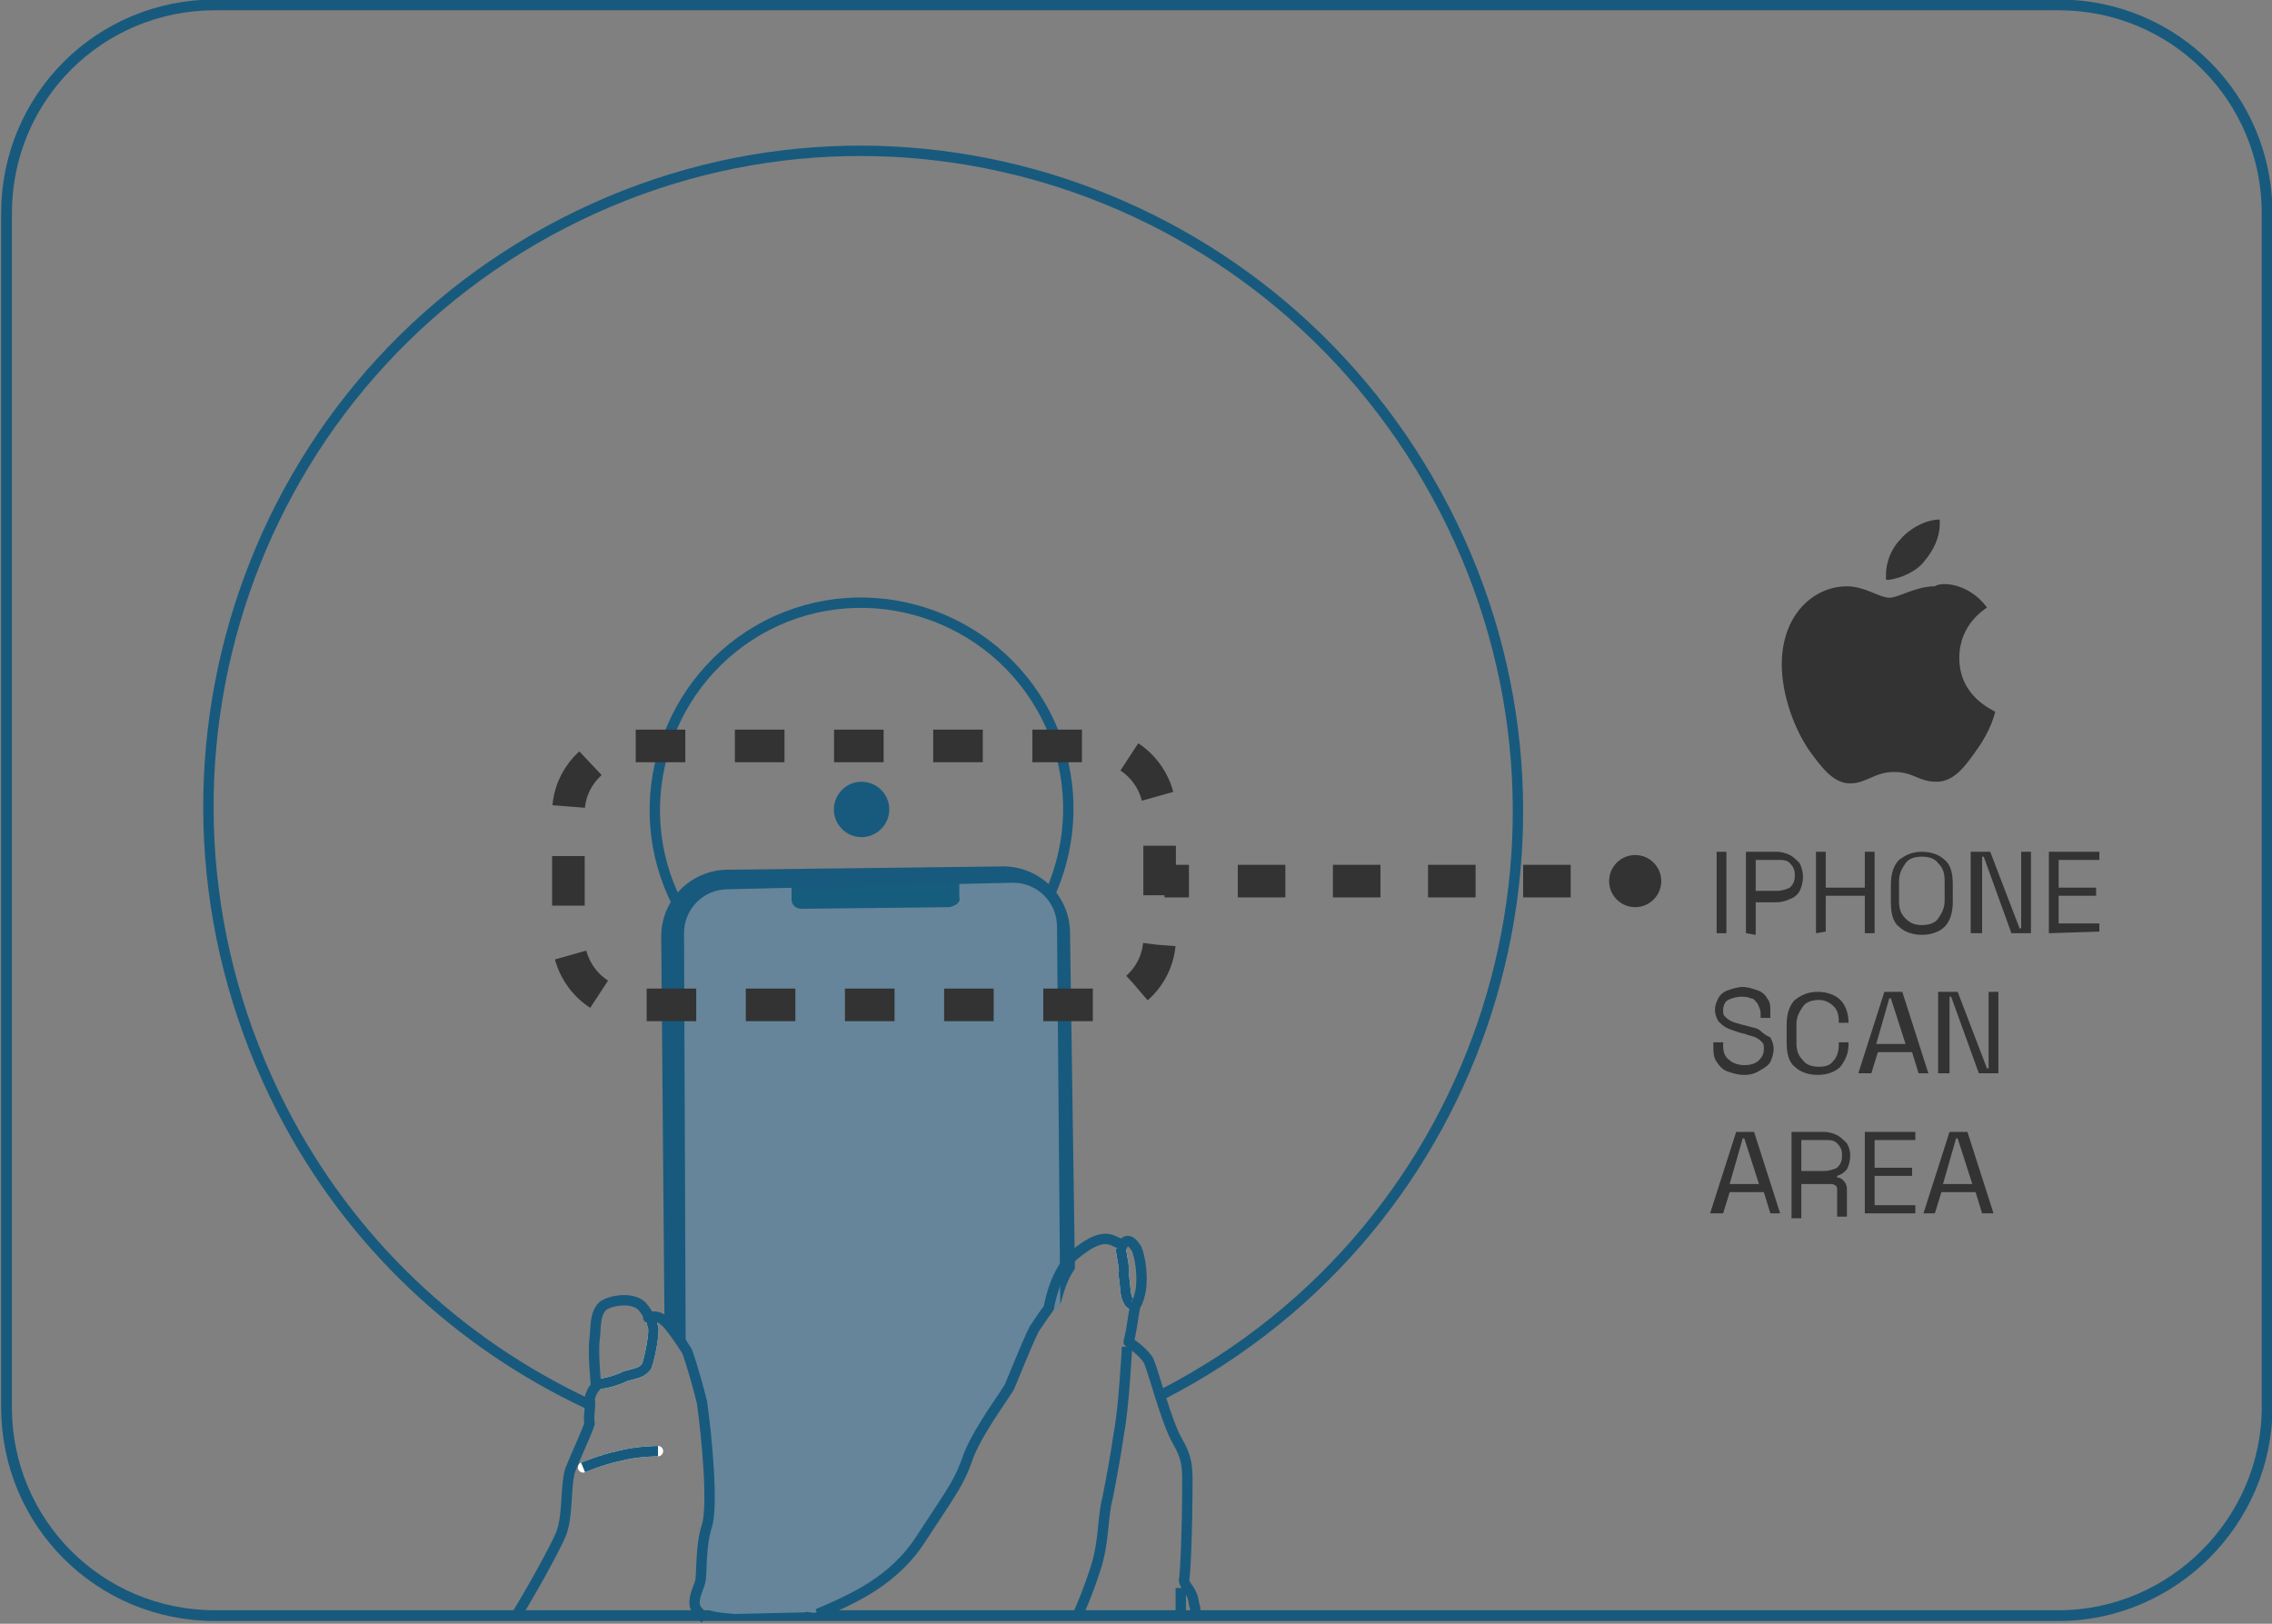 <?xml version="1.0" encoding="utf-8"?>
<!-- Generator: Adobe Illustrator 28.1.0, SVG Export Plug-In . SVG Version: 6.00 Build 0)  -->
<svg version="1.1" id="Layer_1" xmlns="http://www.w3.org/2000/svg" xmlns:xlink="http://www.w3.org/1999/xlink" x="0px" y="0px"
	 viewBox="0 0 139.5 99.7" style="enable-background:new 0 0 139.5 99.7;" xml:space="preserve">
<rect x="0" y="0" width="139.5" height="99.7" fill="#808080" stroke="none"/>
<style type="text/css">
	.st0{fill:#185A7D;}
	.st1{fill:none;stroke:#185A7D;stroke-width:0.637;stroke-miterlimit:10;}
	.st2{fill:none;stroke:#185A7D;stroke-width:0.661;stroke-miterlimit:10;}
	.st3{fill:#66859A;}
	.st4{fill:#165C7D;}
	.st5{fill:none;stroke:#FFFFFF;stroke-width:0.637;stroke-miterlimit:10;}
	.st6{fill:none;stroke:#FFFFFF;stroke-width:0.637;stroke-linecap:round;stroke-linejoin:round;stroke-miterlimit:10;}
	.st7{fill:none;stroke:#185A7D;stroke-width:0.637;stroke-linejoin:round;}
	.st8{fill:none;stroke:#185A7D;stroke-width:0.637;stroke-miterlimit:10;}
	.st9{fill:none;stroke:#333333;stroke-width:2;stroke-miterlimit:10;stroke-dasharray:3.044,3.044;}
	.st10{fill:#333333;}
	.st11{fill:none;stroke:#333333;stroke-width:2;stroke-miterlimit:10;}
	.st12{fill:none;stroke:#333333;stroke-width:2;stroke-miterlimit:10;stroke-dasharray:2.92,2.92;}
</style>
<g>
	<g>
		<circle class="st0" cx="52.9" cy="49.7" r="1.7"/>
		<path class="st1" d="M41.6,55.5c-3.2-6.2-0.7-13.9,5.5-17.1s13.9-0.7,17.1,5.5s0.7,13.9-5.5,17.1C52.5,64.2,44.9,61.8,41.6,55.5z"
			/>
	</g>
</g>
<path class="st2" d="M126.4,99.2H13.2c-7.1,0-12.8-5.7-12.8-12.8V13.1C0.4,6,6.1,0.3,13.2,0.3h113.2c7.1,0,12.8,5.7,12.8,12.8v73.3
	C139.2,93.4,133.4,99.2,126.4,99.2z"/>
<g>
	<g>
		<path class="st3" d="M52.3,98.3c1.3-0.7,2.4-1.6,3.5-2.6c0-0.2,0-0.3,0.2-0.5c1-1.7,2.2-3.2,3.3-4.8c0.1-0.4,0.3-0.8,0.4-1.2
			c0.2-1.2,1-1.9,1.6-3c0.9-1.3,1.5-2.7,2.2-4.2c0.1-0.2,0.3-0.4,0.5-0.5c0-0.2,0-0.3,0.1-0.5c0.1-0.5,0.5-0.7,0.9-0.7
			c0.1-0.1,0.7-2.3,0.8-2.3l-0.6-21.3c0-1.5-1.5-2.7-2.9-2.7l-17.7,0.2c-1.5,0-2.7,1.2-2.7,2.7l-0.4,24.5c0.6,0.8,1.6,4.2,1.4,5.3
			c0.1,0.2,0.1,0.5,0.2,0.7c0.3,1.1,0.4,2.1,0.4,3.2c0.1,2.4-0.2,4.5-0.4,6.8c0,0.3-0.1,0.5-0.3,0.7c0.2,0.9,1.3,0.9,2.3,1l4.3-0.1
			c0.1-0.1,0.6,0.1,0.7,0c0.8-0.5,1.1-0.2,1.9-0.6C52,98.6,52.1,98.5,52.3,98.3z"/>
	</g>
	<g>
		<path class="st4" d="M58.3,55.7l-9.1,0.1c-0.3,0-0.6-0.2-0.6-0.6v-0.9c0-0.3,0.2-0.6,0.6-0.6l9.1-0.1c0.3,0,0.6,0.2,0.6,0.6v0.9
			C59,55.4,58.7,55.6,58.3,55.7z"/>
	</g>
	<g>
		<path class="st0" d="M41.5,81.8c0.2,0.3,0.4,0.4,0.6,0.6L42,57.3c0-1.5,1.2-2.7,2.7-2.7l17.5-0.4c1.5,0,2.7,1.2,2.7,2.7l0.2,23.2
			c0.2-0.7,0.4-1.5,0.9-2.2l-0.3-20.6c0-2.3-1.9-4.2-4.3-4.1l-16.7,0.2c-2.3,0-4.2,1.9-4.1,4.3l0.2,23.6
			C41.2,81.1,41.3,81.6,41.5,81.8z"/>
	</g>
	<g>
		<g>
			<path class="st5" d="M68.8,76.6c0.3,1.7,0.2,1.3,0.2,1.7c0.1,0.7,0.1,1.2,0.2,1.4s0.1,0.3,0.3,0.4c0.1,0.1,0.2,0,0.2,0"/>
			<path class="st6" d="M35.8,90.1c0,0,1.2-0.5,2.2-0.7c1.1-0.3,2.4-0.3,2.4-0.3"/>
			<path class="st5" d="M36.7,85c0,0,0.9-0.1,1.7-0.5c0.7-0.2,1-0.2,1.3-0.6c0.2-0.5,0.5-2.1,0.4-2.4C40,81.3,40,80.6,40,80.6"/>
		</g>
		<g>
			<path class="st7" d="M69.2,82.7c0,0-0.2,3.8-0.5,5.3c-0.2,1.4-0.5,3-0.7,4c-0.3,1.1-0.2,2.6-0.7,4.2s-1.1,2.9-1.1,2.9"/>
			<path class="st7" d="M72.5,97.5c0,0,0,0.8,0,1.7"/>
			<path class="st7" d="M68.8,76.6c0.3,1.7,0.2,1.3,0.2,1.7c0.1,0.7,0.1,1.2,0.2,1.4s0.1,0.3,0.3,0.4c0.1,0.1,0.2,0,0.2,0"/>
			<path class="st7" d="M35.8,90.1c0,0,1.2-0.5,2.2-0.7c1.1-0.3,2.4-0.3,2.4-0.3"/>
			<path class="st7" d="M50.2,99.1c2.1-0.9,4.7-2,6.4-4.7c2.1-3.2,2.3-3.4,2.9-5.1c0.7-1.7,2.4-3.9,2.5-4.2c0.1-0.2,1-2.5,1.5-3.5
				c0.6-0.9,0.9-1.3,0.9-1.3s0.3-2.1,1.5-3.2c1.2-1,1.9-1.2,2.5-0.9c0.5,0.2,0.5,0.3,0.5,0.3s0.3-0.8,0.9,0.2
				c0.4,1.1,0.3,2.4,0.2,2.7c-0.1,0.5-0.3,0.8-0.3,0.8s-0.1,0.5-0.2,1.2c-0.1,0.6-0.2,1-0.2,1s0.8,0.5,1.2,1.1
				c0.3,0.6,1.1,3.8,1.8,5c0.7,1.2,0.6,1.8,0.6,3.3s-0.1,4.8-0.2,5.2c0,0.4,0.5,0.6,0.6,1.4c0,0.1,0.1,0.3,0.1,0.5"/>
			<path class="st7" d="M31.7,99.2c1.1-1.8,2.3-4,2.7-4.9c0.5-1.1,0.3-3,0.6-4c0.3-0.8,1.1-2.5,1.2-2.9c-0.1-0.5,0.1-1,0-1.5
				c0.1-0.5,0.4-0.8,0.4-0.8s-0.2-2-0.1-2.8s0-1.6,0.5-2.1c0.5-0.4,2-0.6,2.5,0.1c0.4,0.5,0.3,0.6,0.3,0.6s0.6-0.3,1.2,0.4
				c0.6,0.7,1.2,1.7,1.2,1.7s0.4,1.1,0.9,3.1c0.3,2.1,0.7,6.4,0.3,7.6s-0.3,3-0.4,3.4c-0.1,0.4-0.5,1.1-0.3,1.6
				c0.1,0.2,0.3,0.4,0.6,0.7"/>
			<path class="st7" d="M36.7,85c0,0,0.9-0.1,1.7-0.5c0.7-0.2,1-0.2,1.3-0.6c0.2-0.5,0.5-2.1,0.4-2.4C40,81.3,40,80.6,40,80.6"/>
		</g>
	</g>
</g>
<path class="st8" d="M36.1,86.2c-7.9-3.7-14.6-9.9-18.8-18.1C7.1,48.2,14.8,23.9,34.6,13.7s43.9-2.2,54.1,17.6s2.5,44.1-17.3,54.3
	c-0.1,0-0.2,0.1-0.3,0.1"/>
<g>
	<path class="st9" d="M67.1,61.7H39c-2.3,0-4.1-1.9-4.1-4.1v-7.7c0-2.3,1.9-4.1,4.1-4.1h28.1c2.3,0,4.1,1.9,4.1,4.1v7.7
		C71.2,59.9,69.3,61.7,67.1,61.7z"/>
</g>
<path class="st10" d="M122,37.3c-0.1,0.1-1.7,1-1.7,3.1c0,2.4,2.1,3.2,2.2,3.3c0,0.1-0.3,1.2-1.1,2.3c-0.7,1-1.4,2-2.5,2
	s-1.4-0.6-2.6-0.6s-1.7,0.7-2.7,0.7s-1.7-0.9-2.5-2c-0.9-1.3-1.7-3.4-1.7-5.3c0-3.1,2-4.8,4-4.8c1.1,0,2,0.7,2.6,0.7
	s1.6-0.7,2.8-0.7C119.2,35.7,120.9,35.8,122,37.3L122,37.3z M118.2,34.4c0.5-0.6,0.9-1.4,0.9-2.2c0-0.1,0-0.2,0-0.3
	c-0.8,0-1.8,0.5-2.4,1.2c-0.5,0.5-0.9,1.3-0.9,2.2c0,0.1,0,0.3,0,0.3c0.1,0,0.1,0,0.2,0C116.7,35.5,117.7,35.1,118.2,34.4
	L118.2,34.4z"/>
<g>
	<g>
		<line class="st11" x1="71.5" y1="54.1" x2="73" y2="54.1"/>
		<line class="st12" x1="76" y1="54.1" x2="97.9" y2="54.1"/>
		<line class="st11" x1="99.3" y1="54.1" x2="100.8" y2="54.1"/>
	</g>
</g>
<circle class="st10" cx="100.4" cy="54.1" r="1.6"/>
<g>
	<path class="st10" d="M105.4,57.3v-5h0.6v5H105.4z"/>
	<path class="st10" d="M107.2,57.3v-5h1.9c0.3,0,0.6,0.1,0.8,0.2c0.2,0.1,0.4,0.3,0.6,0.5c0.1,0.2,0.2,0.5,0.2,0.8v0.1
		c0,0.3-0.1,0.6-0.2,0.8s-0.3,0.4-0.6,0.5c-0.2,0.1-0.5,0.2-0.8,0.2h-1.3v2L107.2,57.3L107.2,57.3z M107.8,54.7h1.3
		c0.3,0,0.6-0.1,0.8-0.2c0.2-0.2,0.3-0.4,0.3-0.7v-0.1c0-0.3-0.1-0.5-0.3-0.7c-0.2-0.2-0.4-0.2-0.8-0.2h-1.3V54.7z"/>
	<path class="st10" d="M111.5,57.3v-5h0.6v2.2h2.4v-2.2h0.6v5h-0.6V55h-2.4v2.2L111.5,57.3L111.5,57.3z"/>
	<path class="st10" d="M118,57.4c-0.6,0-1.1-0.2-1.4-0.5c-0.4-0.3-0.5-0.9-0.5-1.5v-1.1c0-0.7,0.2-1.2,0.5-1.5
		c0.4-0.3,0.8-0.5,1.4-0.5s1.1,0.2,1.4,0.5c0.4,0.3,0.5,0.9,0.5,1.5v1.1c0,0.7-0.2,1.2-0.5,1.5S118.6,57.4,118,57.4z M118,56.8
		c0.4,0,0.8-0.1,1-0.4c0.2-0.3,0.4-0.6,0.4-1.1v-1.2c0-0.5-0.1-0.8-0.4-1.1c-0.2-0.3-0.6-0.4-1-0.4s-0.8,0.1-1,0.4
		c-0.2,0.3-0.4,0.6-0.4,1.1v1.2c0,0.5,0.1,0.8,0.4,1.1C117.3,56.7,117.6,56.8,118,56.8z"/>
	<path class="st10" d="M121,57.3v-5h1.2L124,57h0.1v-4.7h0.6v5h-1.2l-1.7-4.7h-0.1v4.7H121z"/>
	<path class="st10" d="M125.8,57.3v-5h3.1v0.5h-2.5v1.7h2.3V55h-2.3v1.7h2.5v0.5L125.8,57.3L125.8,57.3z"/>
	<path class="st10" d="M107.1,66c-0.4,0-0.7-0.1-1-0.2s-0.5-0.3-0.7-0.6c-0.2-0.3-0.2-0.6-0.2-1V64h0.6v0.2c0,0.4,0.1,0.7,0.4,0.9
		c0.2,0.2,0.6,0.3,0.9,0.3c0.4,0,0.7-0.1,0.9-0.3c0.2-0.2,0.3-0.4,0.3-0.7c0-0.2,0-0.3-0.1-0.4s-0.2-0.2-0.4-0.3s-0.4-0.1-0.6-0.2
		l-0.4-0.1c-0.3-0.1-0.6-0.2-0.8-0.3c-0.2-0.1-0.4-0.3-0.5-0.4c-0.1-0.2-0.2-0.4-0.2-0.7s0.1-0.5,0.2-0.7s0.3-0.4,0.6-0.5
		c0.3-0.1,0.6-0.2,0.9-0.2s0.6,0.1,0.9,0.2c0.3,0.1,0.5,0.3,0.6,0.5c0.2,0.2,0.2,0.5,0.2,0.9v0.3h-0.6v-0.3c0-0.2-0.1-0.4-0.2-0.6
		c-0.1-0.1-0.2-0.3-0.4-0.3c-0.2-0.1-0.4-0.1-0.6-0.1c-0.3,0-0.6,0.1-0.8,0.2s-0.3,0.4-0.3,0.6c0,0.2,0,0.3,0.1,0.4s0.2,0.2,0.4,0.3
		c0.2,0.1,0.3,0.1,0.6,0.2l0.4,0.1c0.3,0.1,0.6,0.1,0.8,0.3s0.4,0.3,0.6,0.4c0.1,0.2,0.2,0.4,0.2,0.7s-0.1,0.6-0.2,0.8
		s-0.4,0.4-0.6,0.5C107.8,65.9,107.5,66,107.1,66z"/>
	<path class="st10" d="M111.6,66c-0.6,0-1.1-0.2-1.4-0.5c-0.4-0.3-0.5-0.9-0.5-1.5v-1.1c0-0.7,0.2-1.2,0.5-1.5
		c0.4-0.3,0.8-0.5,1.4-0.5s1.1,0.2,1.4,0.5s0.5,0.8,0.5,1.4l0,0h-0.6v-0.1c0-0.4-0.1-0.7-0.3-0.9c-0.2-0.2-0.5-0.4-0.9-0.4
		s-0.8,0.1-1,0.4c-0.2,0.3-0.4,0.6-0.4,1.1V64c0,0.5,0.1,0.8,0.4,1.1c0.2,0.3,0.6,0.4,1,0.4s0.7-0.1,0.9-0.4
		c0.2-0.2,0.3-0.6,0.3-0.9V64h0.6v0.1c0,0.6-0.2,1-0.5,1.4C112.7,65.8,112.2,66,111.6,66z"/>
	<path class="st10" d="M114.1,65.9l1.6-5h1.1l1.6,5h-0.6l-0.4-1.3h-2.1l-0.4,1.3H114.1z M115.2,64.1h1.8l-0.9-2.8H116L115.2,64.1z"
		/>
	<path class="st10" d="M119,65.9v-5h1.2l1.8,4.7h0.1v-4.7h0.6v5h-1.2l-1.7-4.7h-0.1v4.7C119.7,65.9,119,65.9,119,65.9z"/>
	<path class="st10" d="M105,74.5l1.6-5h1.1l1.6,5h-0.6l-0.4-1.3h-2.1l-0.4,1.3H105z M106.2,72.7h1.8l-0.9-2.8H107L106.2,72.7z"/>
	<path class="st10" d="M110,74.5v-5h2c0.3,0,0.6,0.1,0.8,0.2c0.2,0.1,0.4,0.3,0.6,0.5c0.1,0.2,0.2,0.4,0.2,0.7V71
		c0,0.3-0.1,0.6-0.2,0.8c-0.2,0.2-0.3,0.3-0.6,0.4v0.1c0.2,0,0.3,0.1,0.4,0.2s0.2,0.3,0.2,0.5v1.7h-0.6v-1.6c0-0.1,0-0.3-0.1-0.3
		c-0.1-0.1-0.2-0.1-0.4-0.1h-1.7v2.1H110V74.5z M110.6,71.9h1.4c0.3,0,0.6-0.1,0.8-0.2c0.2-0.2,0.3-0.4,0.3-0.7v-0.1
		c0-0.3-0.1-0.5-0.3-0.7S112.4,70,112,70h-1.4V71.9z"/>
	<path class="st10" d="M114.5,74.5v-5h3.1V70h-2.5v1.7h2.3v0.5h-2.3V74h2.5v0.5H114.5z"/>
	<path class="st10" d="M118.1,74.5l1.6-5h1.1l1.6,5h-0.7l-0.4-1.3h-2.1l-0.4,1.3H118.1z M119.3,72.7h1.8l-0.9-2.8h-0.1L119.3,72.7z"
		/>
</g>
</svg>
